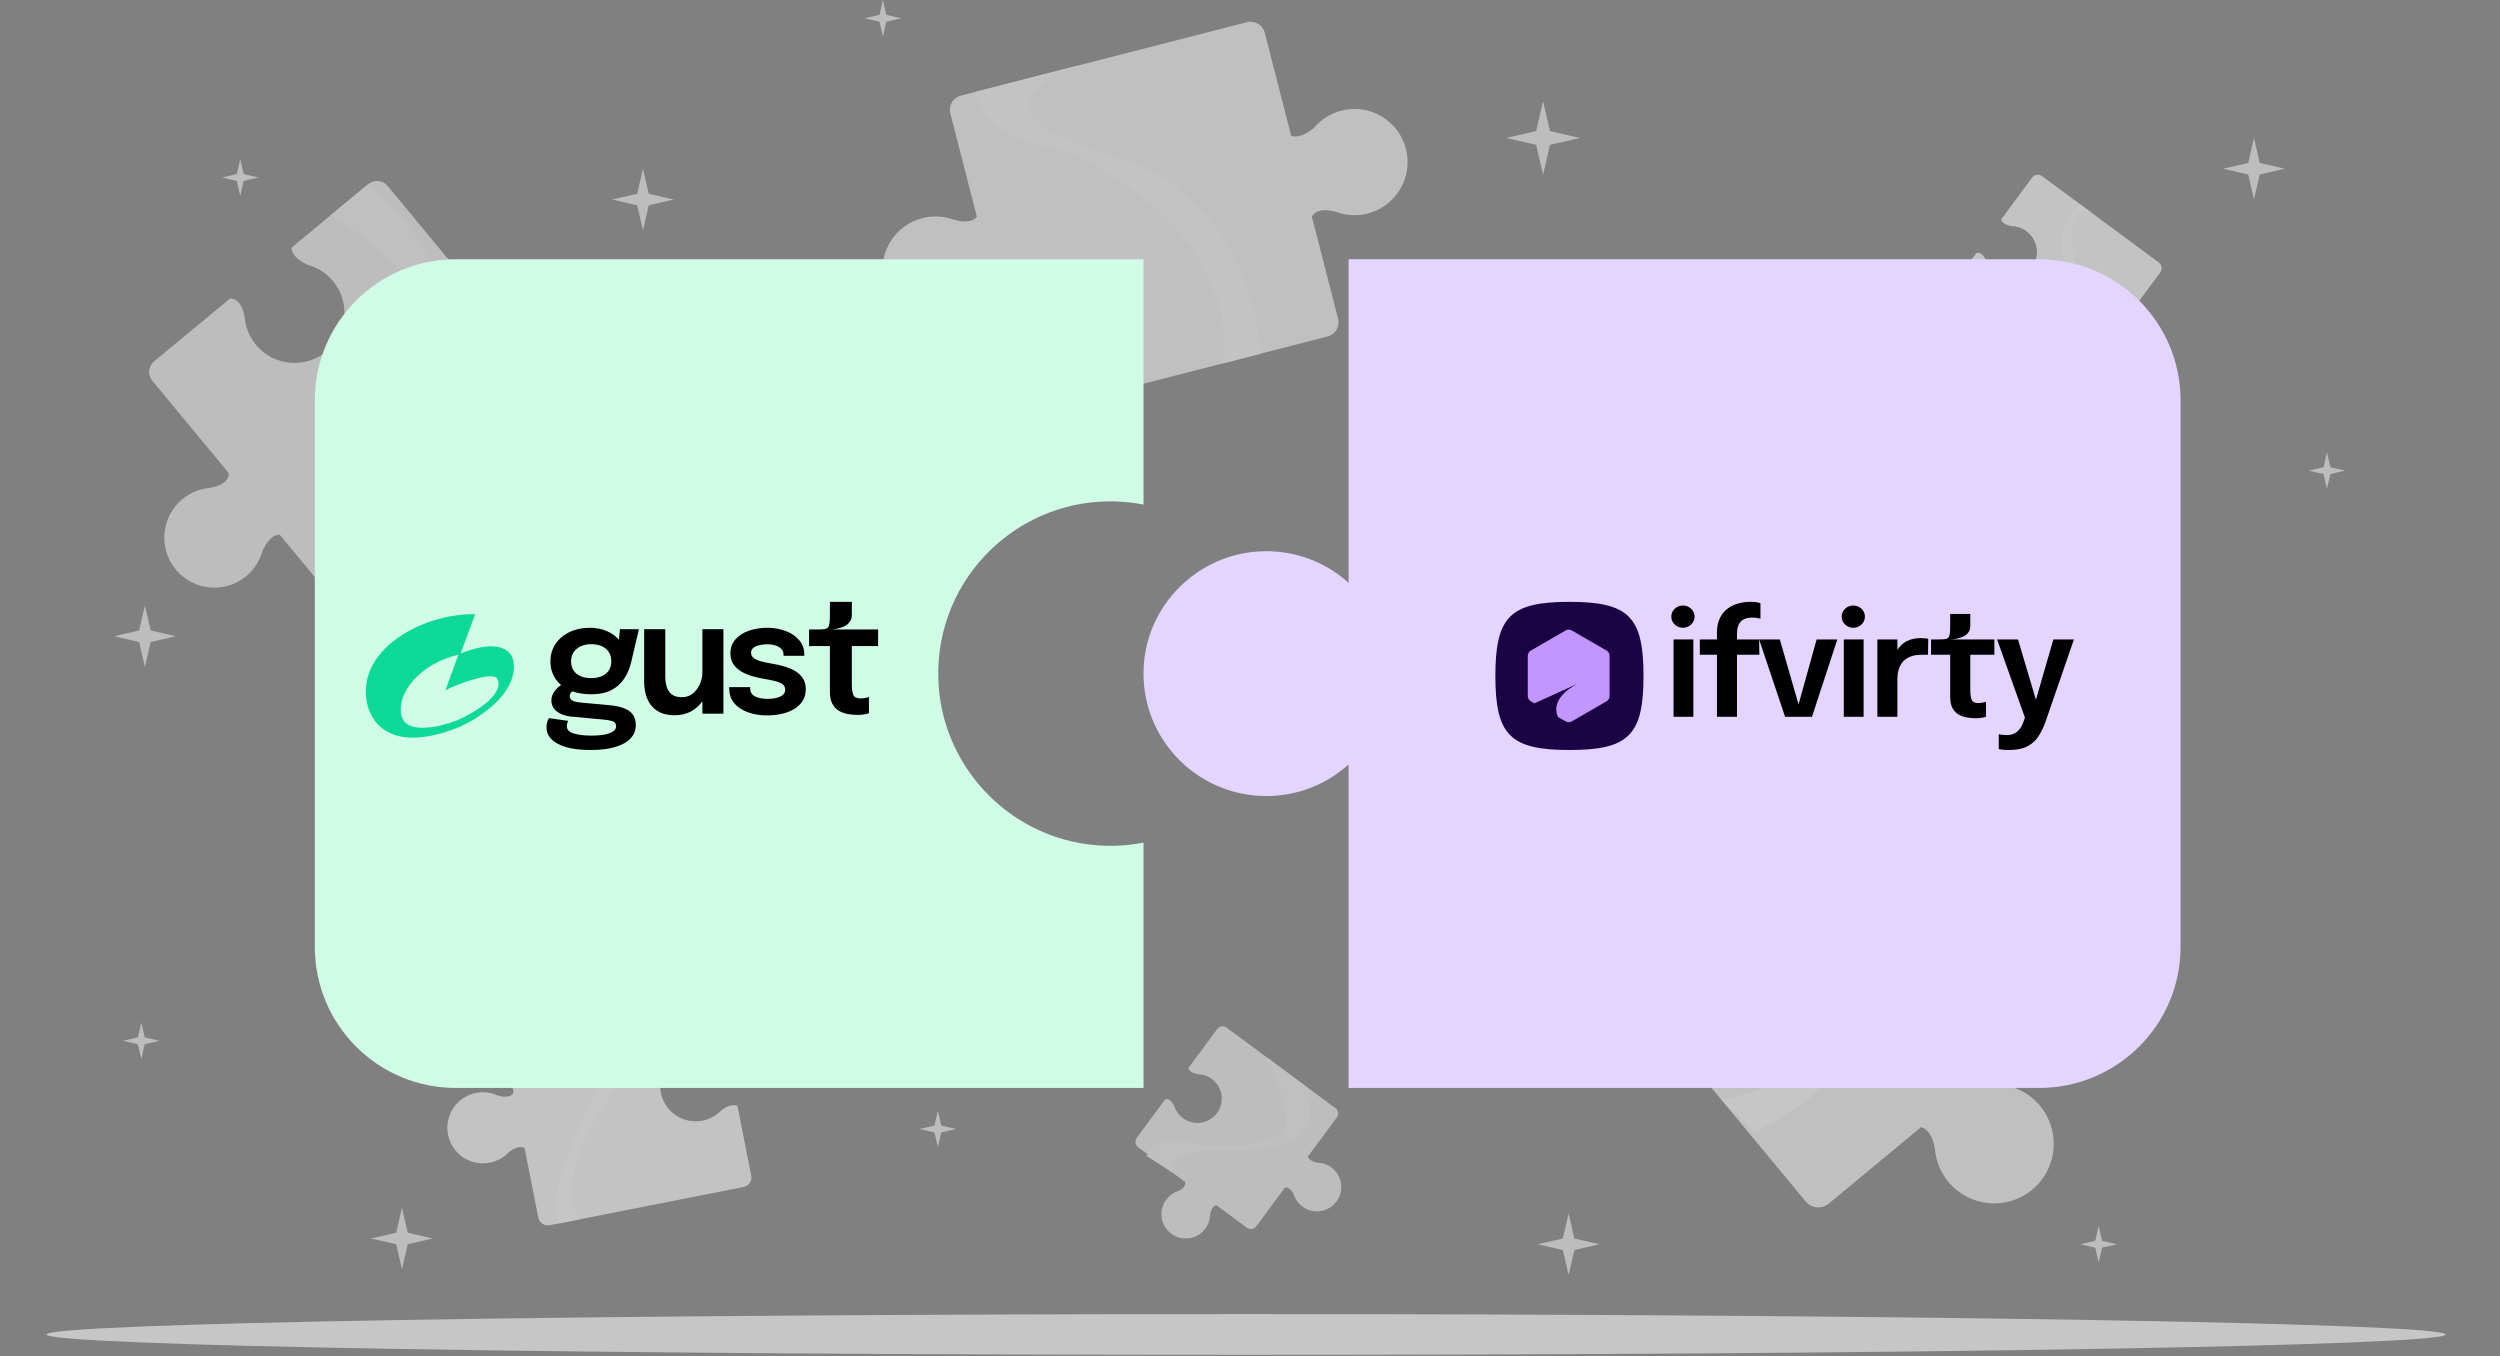 <svg width="540" height="293" viewBox="0 0 540 293" fill="none" xmlns="http://www.w3.org/2000/svg">
<rect x="0" y="0" width="540" height="293" fill="#808080" stroke="none"/>
<g clip-path="url(#clip0_206_1039)">
<g opacity="0.6">
<path d="M289.727 23.897C287.281 24.523 285.237 25.897 283.747 27.71V27.696C281.078 29.819 279.552 29.596 278.89 29.294L273.184 7.059C272.752 5.375 271.033 4.353 269.349 4.792L207.538 20.651C205.854 21.083 204.832 22.803 205.271 24.487L211.014 46.858C209.474 48.643 205.969 47.434 205.969 47.434C203.875 46.678 201.551 46.52 199.234 47.117C193.096 48.693 189.398 54.946 190.974 61.084C192.549 67.222 198.802 70.921 204.94 69.345C207.387 68.719 209.43 67.344 210.92 65.531V65.545C213.129 63.79 214.561 63.646 215.36 63.811L221.123 86.276C221.555 87.96 223.275 88.982 224.959 88.543L286.755 72.676C288.439 72.245 289.461 70.525 289.022 68.841L283.359 46.772C284.697 44.426 288.684 45.8 288.684 45.8C290.778 46.556 293.102 46.714 295.419 46.117C301.557 44.541 305.255 38.288 303.68 32.15C302.118 26.02 295.865 22.321 289.727 23.897Z" fill="#EBEBEB"/>
<path d="M210.941 19.781C210.574 19.875 212.215 29.445 224.908 31.316C237.601 33.187 267.982 52.709 264.024 78.527C264.024 78.527 272.81 76.267 272.421 76.368C272.033 76.469 272.069 42.721 238.638 32.978C205.206 23.235 232.888 14.14 232.888 14.14L210.941 19.781Z" fill="#F0F0F0"/>
<path d="M354.006 174.632C355.812 176.812 358.187 178.23 360.734 178.877L360.727 178.885C364.152 180.576 364.655 182.231 364.67 183.044L344.853 199.472C343.349 200.716 343.14 202.947 344.385 204.451L390.035 259.52C391.279 261.023 393.51 261.232 395.014 259.987L414.953 243.459C417.501 244.171 417.947 248.294 417.947 248.294C418.184 250.777 419.141 253.216 420.847 255.274C425.38 260.743 433.489 261.506 438.958 256.965C444.427 252.432 445.19 244.322 440.649 238.854C438.843 236.673 436.468 235.256 433.921 234.608L433.928 234.601C431.093 233.198 430.259 231.823 430.05 230.931L450.068 214.338C451.572 213.093 451.781 210.862 450.536 209.358L411.55 162.327L404.887 154.283C403.642 152.779 401.411 152.57 399.907 153.815L380.241 170.12C377.219 169.883 376.708 165.191 376.708 165.191C376.471 162.709 375.514 160.269 373.808 158.211C369.275 152.743 361.166 151.98 355.697 156.521C350.235 161.054 349.473 169.163 354.006 174.632Z" fill="#EBEBEB"/>
<path d="M409.161 159.428C409.161 159.428 400.533 169.638 398.986 178.165C397.439 186.692 398.986 222.347 390.568 229.211C382.149 236.076 371.794 237.508 371.794 237.508L379.047 244.603C379.047 244.603 395.216 236.522 401.195 226.333C407.175 216.144 397.655 186.03 404.074 180.49C410.5 174.956 420.883 173.567 420.883 173.567L409.161 159.428Z" fill="#F5F5F5"/>
<path d="M105.791 251.136C107.446 250.813 108.863 249.971 109.928 248.819V248.827C111.914 247.423 112.936 247.754 113.31 247.985L116.268 262.988C116.491 264.132 117.599 264.873 118.743 264.65L160.6 256.389C161.744 256.166 162.485 255.058 162.262 253.914L159.305 238.933C158.96 238.695 157.938 238.307 155.894 239.753V239.746C154.829 240.897 153.412 241.739 151.757 242.063C147.598 242.883 143.561 240.177 142.741 236.018C141.92 231.859 144.626 227.822 148.785 227.002C150.354 226.693 151.901 226.887 153.268 227.47C153.268 227.47 156.009 228.592 156.93 226.887L154.002 212.049C153.779 210.905 152.671 210.164 151.526 210.387L133.458 213.949C131.746 213.035 132.875 210.279 132.875 210.279C133.458 208.912 133.652 207.365 133.343 205.796C132.523 201.637 128.486 198.932 124.327 199.752C120.168 200.572 117.462 204.609 118.282 208.768C118.606 210.423 119.448 211.848 120.592 212.906C122.053 214.978 121.636 216 121.405 216.331L109.669 218.648C108.525 218.871 107.784 219.979 108.007 221.123L110.943 235.989C110.007 237.637 107.302 236.536 107.302 236.536C105.935 235.954 104.388 235.759 102.819 236.069C98.66 236.889 95.954 240.926 96.775 245.085C97.602 249.251 101.632 251.957 105.791 251.136Z" fill="#F0F0F0"/>
<path d="M137.085 213.251C137.085 213.251 138.258 222.735 132.926 229.65C127.594 236.565 117.34 257.951 120.736 264.261L125.176 263.383C125.176 263.383 120.391 257.893 127.018 244.631C133.645 231.377 143.244 225.253 141.906 212.294L137.085 213.251Z" fill="#F5F5F5"/>
<path d="M465.366 70.417C464.373 69.683 463.208 69.323 462.056 69.316V69.309C460.308 68.92 459.984 68.208 459.926 67.884L466.611 58.853C467.122 58.163 466.978 57.198 466.287 56.688L441.095 38.044C440.405 37.533 439.44 37.676 438.929 38.367L432.259 47.383C432.302 47.686 432.597 48.434 434.389 48.83V48.837C435.54 48.844 436.699 49.197 437.699 49.938C440.203 51.787 440.728 55.32 438.879 57.824C437.03 60.328 433.497 60.854 430.993 59.005C430.05 58.306 429.388 57.371 429.028 56.335C429.028 56.335 428.28 54.291 426.906 54.637L420.3 63.567C419.789 64.257 419.933 65.222 420.624 65.733L431.496 73.777C431.849 75.159 429.791 75.907 429.791 75.907C428.762 76.267 427.827 76.929 427.129 77.872C425.279 80.376 425.805 83.902 428.309 85.758C430.813 87.607 434.339 87.082 436.195 84.578C436.929 83.585 437.289 82.427 437.303 81.275C437.706 79.455 438.469 79.181 438.764 79.138L445.83 84.362C446.521 84.873 447.485 84.729 447.996 84.038L454.616 75.087C455.976 74.778 456.717 76.792 456.717 76.792C457.077 77.821 457.739 78.757 458.682 79.462C461.186 81.311 464.712 80.786 466.568 78.282C468.396 75.792 467.87 72.266 465.366 70.417Z" fill="#F0F0F0"/>
<path d="M426.38 70C426.38 70 445.068 72.194 447.435 64.79C449.802 57.386 440.225 54.946 449.162 44.016L451.688 45.887C451.688 45.887 446.543 44.937 447.435 52.349C448.327 59.753 453.213 63.437 448.917 68.409C444.621 73.382 431.489 73.785 431.489 73.785L426.38 70Z" fill="#F5F5F5"/>
<path d="M113.98 111.519C112.469 109.691 110.476 108.497 108.339 107.95L108.346 107.943C105.273 106.424 105 104.942 105.043 104.323L121.622 90.601C122.881 89.558 123.061 87.687 122.018 86.42L83.729 40.159C82.686 38.9 80.815 38.72 79.549 39.764L62.992 53.471C62.934 54.054 63.135 55.58 66.294 57.141L66.287 57.148C68.424 57.695 70.417 58.883 71.928 60.717C75.735 65.315 75.087 72.123 70.497 75.922C65.906 79.721 59.091 79.081 55.292 74.49C53.86 72.756 53.054 70.712 52.86 68.625C52.86 68.625 52.407 64.481 49.687 64.481L33.288 78.052C32.029 79.095 31.849 80.966 32.892 82.232L49.42 102.2C49.442 104.935 45.269 105.381 45.269 105.381C43.189 105.575 41.138 106.381 39.404 107.813C34.806 111.62 34.166 118.427 37.972 123.018C41.779 127.616 48.586 128.256 53.177 124.45C55.004 122.938 56.206 120.945 56.753 118.815C58.336 115.62 59.876 115.448 60.444 115.52L71.18 128.486C72.224 129.746 74.094 129.925 75.361 128.882L91.789 115.282C94.458 115.333 94.904 119.427 94.904 119.427C95.099 121.506 95.904 123.557 97.337 125.291C101.143 129.889 107.95 130.53 112.541 126.723C117.139 122.917 117.779 116.11 113.98 111.519Z" fill="#E6E6E6"/>
<path d="M71.338 46.556C71.338 46.556 90.839 57.422 90.824 67.546C90.81 77.671 61.739 108.008 75.361 128.882L81.563 123.867C81.563 123.867 72.339 122.449 76.059 108.648C79.779 94.847 95.912 70.619 94.803 61.416C93.695 52.212 79.541 39.764 79.541 39.764L71.338 46.556Z" fill="#EBEBEB"/>
<path d="M138.884 36.446L140.128 41.85L145.532 43.095L140.128 44.347L138.884 49.744L137.632 44.347L132.228 43.095L137.632 41.85L138.884 36.446Z" fill="#E6E6E6"/>
<path d="M486.86 29.797L488.105 35.201L493.509 36.446L488.105 37.691L486.86 43.095L485.615 37.691L480.211 36.446L485.615 35.201L486.86 29.797Z" fill="#E6E6E6"/>
<path d="M86.823 260.865L88.068 266.269L93.472 267.514L88.068 268.758L86.823 274.162L85.578 268.758L80.174 267.514L85.578 266.269L86.823 260.865Z" fill="#E6E6E6"/>
<path d="M31.301 130.774L32.546 136.178L37.95 137.43L32.546 138.675L31.301 144.079L30.049 138.675L24.652 137.43L30.049 136.178L31.301 130.774Z" fill="#E6E6E6"/>
<path d="M338.823 262.11L340.068 267.514L345.472 268.759L340.068 270.011L338.823 275.407L337.578 270.011L332.174 268.759L337.578 267.514L338.823 262.11Z" fill="#E6E6E6"/>
<path d="M333.304 21.854L334.794 28.308L341.256 29.797L334.794 31.287L333.304 37.742L331.815 31.287L325.36 29.797L331.815 28.308L333.304 21.854Z" fill="#E6E6E6"/>
<path d="M502.625 97.71L503.359 100.919L506.568 101.66L503.359 102.402L502.625 105.611L501.884 102.402L498.675 101.66L501.884 100.919L502.625 97.71Z" fill="#E6E6E6"/>
<path d="M298.715 216.921L299.456 220.123L302.665 220.864L299.456 221.605L298.715 224.815L297.981 221.605L294.771 220.864L297.981 220.123L298.715 216.921Z" fill="#E6E6E6"/>
<path d="M202.58 239.918L203.321 243.121L206.524 243.862L203.321 244.603L202.58 247.812L201.839 244.603L198.63 243.862L201.839 243.121L202.58 239.918Z" fill="#E6E6E6"/>
<path d="M30.524 220.864L31.258 224.074L34.467 224.815L31.258 225.556L30.524 228.765L29.783 225.556L26.574 224.815L29.783 224.074L30.524 220.864Z" fill="#E6E6E6"/>
<path d="M453.314 264.815L454.048 268.025L457.257 268.759L454.048 269.5L453.314 272.709L452.573 269.5L449.363 268.759L452.573 268.025L453.314 264.815Z" fill="#E6E6E6"/>
<path d="M191.448 80.376L192.19 83.585L195.392 84.326L192.19 85.068L191.448 88.277L190.707 85.068L187.498 84.326L190.707 83.585L191.448 80.376Z" fill="#E6E6E6"/>
<path d="M190.707 0L191.448 3.209L194.658 3.95L191.448 4.684L190.707 7.894L189.966 4.684L186.757 3.95L189.966 3.209L190.707 0Z" fill="#E6E6E6"/>
<path d="M51.895 34.395L52.629 37.604L55.839 38.346L52.629 39.087L51.895 42.289L51.154 39.087L47.945 38.346L51.154 37.604L51.895 34.395Z" fill="#E6E6E6"/>
<path d="M392.266 85.492L393.007 88.701L396.209 89.435L393.007 90.177L392.266 93.386L391.525 90.177L388.315 89.435L391.525 88.701L392.266 85.492Z" fill="#E6E6E6"/>
<path d="M287.59 252.165C286.661 251.474 285.582 251.151 284.503 251.136V251.129C282.876 250.769 282.567 250.1 282.517 249.805L288.748 241.379C289.223 240.738 289.086 239.832 288.446 239.357L264.945 221.965C264.304 221.49 263.398 221.627 262.923 222.267L256.698 230.679C256.742 230.959 257.015 231.657 258.684 232.032V232.039C259.757 232.046 260.836 232.377 261.771 233.068C264.103 234.795 264.599 238.09 262.872 240.422C261.145 242.753 257.85 243.25 255.518 241.523C254.641 240.868 254.022 239.997 253.683 239.033C253.683 239.033 252.986 237.126 251.697 237.443L245.531 245.775C245.056 246.416 245.193 247.322 245.833 247.797L255.979 255.302C256.31 256.59 254.389 257.296 254.389 257.296C253.424 257.634 252.554 258.253 251.899 259.131C250.172 261.462 250.661 264.758 253 266.485C255.331 268.212 258.627 267.722 260.354 265.384C261.037 264.455 261.376 263.376 261.383 262.304C261.757 260.606 262.469 260.347 262.743 260.311L269.334 265.189C269.975 265.664 270.881 265.528 271.356 264.887L277.53 256.54C278.796 256.252 279.487 258.13 279.487 258.13C279.825 259.095 280.444 259.965 281.322 260.62C283.654 262.347 286.949 261.858 288.676 259.519C290.417 257.188 289.921 253.892 287.59 252.165Z" fill="#E6E6E6"/>
<path d="M247.999 249.395C247.999 249.395 248.388 245.142 258.181 246.948C267.974 248.754 277.192 246.761 277.861 242.667C278.523 238.58 273.68 228.434 273.68 228.434L281.826 234.464C281.826 234.464 285.373 242.005 280.049 245.71C274.724 249.416 260.656 247.473 256.281 249.395C251.906 251.316 253.324 253.331 253.324 253.331L247.539 249.603" fill="#EBEBEB"/>
<path d="M528.257 288.252C528.257 290.691 412.255 292.663 269.154 292.663C126.054 292.663 10.052 290.684 10.052 288.252C10.052 285.812 126.054 283.841 269.154 283.841C412.255 283.841 528.257 285.82 528.257 288.252Z" fill="#F5F5F5"/>
</g>
<path d="M98.466 235H247V182.014C242.111 182.962 236.881 182.987 231.493 181.746C215.805 178.147 204.032 164.55 202.779 148.498C201.052 126.595 218.322 108.293 239.861 108.293C242.305 108.293 244.689 108.536 247 108.986V56H98.466C81.634 56 68 69.645 68 86.464V204.524C68 221.355 81.634 235 98.466 235Z" fill="#D0FBE6"/>
<path fill-rule="evenodd" clip-rule="evenodd" d="M99.486 141.159L102.63 132.671C92.441 132.454 79 138.983 79 149.466C79 154.625 82.879 163.394 98.811 157.204C102.506 155.668 111.029 150.632 111 143.977C110.995 142.851 110.73 141.668 109.917 140.891C108.685 139.713 105.844 138.596 99.486 141.159ZM99.021 141.409L96.215 149.091C98.606 147.831 106.212 144.996 107.326 146.507C108.289 147.767 107.925 151.346 98.761 155.587C95.115 157.022 87.596 158.81 86.688 154.485C85.652 149.551 90.859 143.329 99.021 141.409Z" fill="#0DD999"/>
<path d="M185.235 154.42C184.55 154.42 183.857 154.358 183.152 154.233C182.448 154.107 181.801 153.875 181.213 153.533C180.629 153.192 180.154 152.692 179.796 152.033C179.438 151.373 179.258 150.503 179.258 149.424V139.55H174.753V135.968H176.583C177.206 135.968 177.697 135.945 178.055 135.9C178.417 135.844 178.678 135.719 178.846 135.525C179.013 135.332 179.122 135.03 179.169 134.621C179.227 134.2 179.258 133.62 179.258 132.882V130H183.997V132.882C183.997 135.968 179.258 135.968 179.258 135.968H189.667V139.55H183.997V148.059C183.997 148.337 184.009 148.597 184.032 148.84C184.079 149.33 184.176 149.747 184.32 150.089C184.535 150.6 185.041 150.856 185.843 150.856C186.014 150.856 186.178 150.849 186.337 150.835L186.68 150.797L186.922 150.753C187.268 150.686 187.525 150.617 187.693 150.549V154.062C187.56 154.107 187.397 154.152 187.198 154.198L186.703 154.3C186.489 154.34 186.26 154.37 186.018 154.389C185.839 154.404 185.652 154.413 185.457 154.417L185.235 154.42Z" fill="black"/>
<path fill-rule="evenodd" clip-rule="evenodd" d="M131.87 152.348C132.952 152.451 133.903 152.651 134.72 152.949C135.538 153.247 136.178 153.688 136.638 154.272C137.099 154.867 137.329 155.657 137.329 156.642C137.329 157.741 136.955 158.691 136.206 159.493C135.458 160.294 134.358 160.912 132.906 161.347C131.467 161.782 129.693 162 127.585 162C124.521 162 122.166 161.559 120.519 160.678C118.872 159.807 118.048 158.622 118.048 157.122C118.048 156.699 118.1 156.315 118.204 155.972C118.307 155.628 118.434 155.342 118.584 155.113L122.748 155.714C122.679 155.806 122.609 155.949 122.54 156.144C122.471 156.35 122.437 156.596 122.437 156.882C122.437 157.592 122.915 158.101 123.871 158.411C124.838 158.731 126.122 158.891 127.723 158.891C128.898 158.891 129.877 158.811 130.66 158.651C131.455 158.491 132.054 158.262 132.457 157.964C132.872 157.666 133.079 157.317 133.079 156.916C133.079 156.321 132.809 155.937 132.267 155.766C131.726 155.594 131.081 155.479 130.332 155.422L123.37 154.787C122.126 154.661 121.101 154.294 120.294 153.688C119.5 153.081 119.102 152.279 119.102 151.283C119.102 150.676 119.263 150.115 119.586 149.6C119.92 149.085 120.3 148.656 120.726 148.312C120.892 148.174 121.048 148.057 121.195 147.96C120.717 147.559 120.307 147.103 119.966 146.595C119.252 145.518 118.895 144.282 118.895 142.885C118.895 141.454 119.258 140.194 119.983 139.107C120.72 138.007 121.728 137.149 123.007 136.53C124.297 135.912 125.754 135.603 127.378 135.603C128.691 135.603 129.871 135.821 130.92 136.256C131.968 136.679 132.803 137.235 133.425 137.922C133.51 138.014 133.59 138.108 133.665 138.202L133.926 135.912H138.003L136.345 142.988C136.034 144.316 135.533 145.507 134.841 146.56C134.15 147.614 133.229 148.444 132.077 149.051C130.925 149.657 129.474 149.961 127.723 149.961C126.178 149.961 124.811 149.75 123.623 149.329C123.597 149.35 123.57 149.372 123.542 149.394C123.22 149.669 123.059 149.995 123.059 150.373C123.059 150.728 123.22 151.026 123.542 151.266C123.865 151.495 124.487 151.655 125.408 151.747L131.87 152.348ZM127.706 146.474C128.593 146.474 129.359 146.331 130.004 146.045C130.649 145.759 131.15 145.347 131.507 144.809C131.864 144.259 132.043 143.595 132.043 142.816C132.043 142.049 131.864 141.391 131.507 140.841C131.15 140.292 130.649 139.874 130.004 139.588C129.359 139.29 128.599 139.141 127.723 139.141C126.871 139.141 126.117 139.29 125.46 139.588C124.804 139.885 124.285 140.315 123.905 140.876C123.537 141.425 123.352 142.084 123.352 142.851C123.352 143.618 123.531 144.276 123.888 144.826C124.256 145.364 124.763 145.776 125.408 146.062C126.065 146.337 126.831 146.474 127.706 146.474Z" fill="black"/>
<path d="M145.737 154.495C144.435 154.495 143.353 154.277 142.489 153.842C141.637 153.407 140.963 152.835 140.468 152.125C139.984 151.415 139.638 150.631 139.431 149.772C139.235 148.913 139.137 148.054 139.137 147.196V135.912H143.698V146.028C143.698 146.841 143.796 147.596 143.992 148.295C144.188 148.982 144.545 149.537 145.063 149.961C145.593 150.384 146.336 150.596 147.292 150.596C148.202 150.596 148.985 150.333 149.642 149.806C150.298 149.268 150.805 148.593 151.162 147.78C151.53 146.967 151.715 146.142 151.715 145.307V135.912H156.259V154.151H151.715V151.482C151.569 151.686 151.414 151.883 151.248 152.073C150.592 152.829 149.797 153.424 148.864 153.859C147.943 154.283 146.9 154.495 145.737 154.495Z" fill="black"/>
<path d="M162.61 154.169C163.6 154.409 164.642 154.529 165.737 154.529C166.796 154.529 167.821 154.42 168.812 154.203C169.803 153.985 170.689 153.648 171.473 153.19C172.267 152.72 172.895 152.13 173.356 151.421C173.816 150.711 174.047 149.852 174.047 148.844C174.047 147.894 173.822 147.098 173.373 146.457C172.935 145.805 172.359 145.278 171.645 144.877C170.931 144.476 170.142 144.156 169.278 143.915C168.426 143.675 167.58 143.486 166.739 143.349C165.852 143.2 165.069 143.034 164.389 142.851C163.71 142.656 163.18 142.416 162.8 142.129C162.42 141.843 162.229 141.471 162.229 141.013C162.229 140.532 162.414 140.16 162.782 139.897C163.151 139.622 163.612 139.433 164.165 139.33C164.717 139.215 165.253 139.158 165.771 139.158C166.359 139.158 166.917 139.238 167.447 139.399C167.977 139.559 168.409 139.805 168.743 140.137C169.077 140.469 169.244 140.898 169.244 141.425V141.648H173.736V141.374C173.736 140.16 173.362 139.124 172.613 138.265C171.876 137.406 170.902 136.748 169.693 136.29C168.484 135.832 167.176 135.603 165.771 135.603C164.308 135.603 162.967 135.815 161.746 136.239C160.536 136.662 159.569 137.286 158.843 138.111C158.129 138.923 157.772 139.931 157.772 141.133C157.772 142.038 157.979 142.805 158.394 143.435C158.82 144.064 159.379 144.591 160.07 145.015C160.772 145.438 161.55 145.776 162.402 146.028C163.255 146.28 164.118 146.48 164.994 146.629C166.583 146.881 167.747 147.161 168.484 147.471C169.232 147.78 169.607 148.295 169.607 149.016C169.607 149.463 169.428 149.829 169.071 150.115C168.726 150.402 168.265 150.613 167.689 150.751C167.125 150.888 166.52 150.957 165.875 150.957C164.689 150.957 163.75 150.774 163.059 150.407C162.379 150.03 162.039 149.468 162.039 148.724V148.415H157.513V148.81C157.513 149.749 157.732 150.579 158.169 151.3C158.619 152.01 159.223 152.606 159.984 153.087C160.755 153.567 161.631 153.928 162.61 154.169Z" fill="black"/>
<path d="M291.296 125.878C285.85 120.989 278.378 118.277 270.259 119.262C258.195 120.722 248.513 130.438 247.17 142.466C245.387 158.433 257.878 171.944 273.543 171.944C280.38 171.944 286.583 169.354 291.296 165.122V235H440.414C457.313 235 471 221.355 471 204.536V86.464C471.012 69.645 457.313 56 440.427 56H291.296V125.878Z" fill="#E3D5FF"/>
<path d="M323 146C323 158.8 326.2 162 339 162C351.8 162 355 158.8 355 146C355 133.2 351.8 130 339 130C326.2 130 323 133.2 323 146Z" fill="#1A0444"/>
<path fill-rule="evenodd" clip-rule="evenodd" d="M339.495 136.176C339.088 135.941 338.586 135.941 338.178 136.176L330.658 140.518C330.251 140.753 330 141.188 330 141.658V150.342C330 150.812 330.251 151.247 330.658 151.482L331.425 151.924L340.921 147.613C340.921 147.613 334.562 150.5 336.531 154.872L338.178 155.824C338.586 156.059 339.088 156.059 339.495 155.824L347.015 151.482C347.422 151.247 347.673 150.812 347.673 150.342V141.658C347.673 141.188 347.422 140.753 347.015 140.518L339.495 136.176Z" fill="#C395FF"/>
<path d="M370.863 141.422V154.826H375.191V141.422H380.026L379.969 138.118L385.579 154.826H391.389L396.866 138.118H392.392L388.485 152.155L384.443 138.118H379.969H375.191V136.954C375.191 136.45 375.241 135.988 375.337 135.569C375.377 135.405 375.423 135.249 375.48 135.101C375.53 134.98 375.584 134.863 375.644 134.753C375.705 134.642 375.773 134.537 375.848 134.437C375.984 134.256 376.148 134.098 376.344 133.962C376.498 133.855 376.673 133.761 376.869 133.681C377.308 133.493 377.862 133.398 378.53 133.398C378.905 133.398 379.247 133.43 379.565 133.493L379.962 133.562C380.09 133.588 380.187 133.612 380.258 133.634V130.299C380.201 130.275 380.119 130.248 380.015 130.219C379.894 130.186 379.74 130.149 379.551 130.11C379.212 130.037 378.712 130 378.055 130C377.362 130 376.666 130.073 375.962 130.22C375.273 130.367 374.619 130.603 374.005 130.928C373.666 131.104 373.348 131.313 373.048 131.553C372.816 131.74 372.598 131.946 372.391 132.171C371.92 132.685 371.548 133.314 371.274 134.059C370.999 134.793 370.863 135.648 370.863 136.623V138.118H367.16V141.422H370.863Z" fill="black"/>
<path d="M361.489 138.118V154.826H365.767V138.118H361.489Z" fill="black"/>
<path d="M398.259 138.118V154.826H402.537V138.118H398.259Z" fill="black"/>
<path d="M405.508 154.826V138.118H409.836V140.366C410.064 140.01 410.325 139.686 410.629 139.392C411.121 138.899 411.718 138.517 412.421 138.243C413.121 137.971 413.925 137.835 414.824 137.835C415.178 137.835 415.496 137.847 415.774 137.874C415.91 137.887 416.035 137.902 416.153 137.921C416.281 137.94 416.396 137.964 416.503 137.992L416.449 141.422C414.117 141.422 413.439 141.446 412.239 142.02C411.646 142.303 411.175 142.69 410.825 143.184C410.475 143.666 410.222 144.201 410.068 144.788C409.914 145.365 409.836 145.942 409.836 146.519V154.826H405.508Z" fill="black"/>
<path d="M424.809 154.968C425.455 155.083 426.091 155.14 426.719 155.14L426.923 155.138C427.101 155.134 427.273 155.126 427.437 155.112C427.658 155.094 427.869 155.067 428.065 155.03L428.519 154.935C428.701 154.893 428.851 154.852 428.972 154.81V151.569C428.819 151.632 428.583 151.695 428.265 151.758L428.044 151.798L427.73 151.834C427.583 151.846 427.433 151.852 427.276 151.852C426.541 151.852 426.076 151.617 425.88 151.145C425.748 150.829 425.659 150.445 425.616 149.992C425.594 149.769 425.584 149.529 425.584 149.272V141.422H430.783V138.118H421.238C421.238 138.118 425.584 138.118 425.584 135.271V132.612H421.238V135.271C421.238 135.952 421.209 136.487 421.156 136.875C421.113 137.253 421.013 137.531 420.859 137.709C420.706 137.888 420.467 138.003 420.134 138.055C419.806 138.097 419.356 138.118 418.785 138.118H417.106V141.422H421.238V150.531C421.238 151.527 421.402 152.329 421.731 152.938C422.059 153.547 422.495 154.007 423.03 154.322C423.57 154.637 424.162 154.852 424.809 154.968Z" fill="black"/>
<path d="M433.868 162C433.354 162 432.893 161.974 432.486 161.921L432.229 161.893L432.001 161.86L431.858 161.834C431.801 161.821 431.758 161.808 431.729 161.795V158.57C431.872 158.633 432.115 158.681 432.454 158.711C432.597 158.729 432.743 158.743 432.893 158.753L433.133 158.766L433.54 158.774C434.143 158.774 434.664 158.659 435.104 158.429C435.554 158.197 435.936 157.878 436.254 157.469C436.571 157.07 436.825 156.604 437.011 156.069L437.389 155.015L431.369 138.118H435.893L439.757 151.155L443.528 138.118H447.97L441.849 155.849C441.421 157.075 440.899 158.151 440.285 159.073C439.924 159.622 439.496 160.098 438.996 160.503C438.653 160.779 438.278 161.021 437.868 161.229C436.857 161.743 435.525 162 433.868 162Z" fill="black"/>
<path d="M402.823 133.194C402.823 134.521 401.698 135.598 400.309 135.598C398.92 135.598 397.795 134.521 397.795 133.194C397.795 131.867 398.92 130.79 400.309 130.79C401.698 130.79 402.823 131.867 402.823 133.194Z" fill="black"/>
<path d="M363.514 135.598C364.903 135.598 366.028 134.521 366.028 133.194C366.028 132.596 365.799 132.049 365.421 131.629C364.96 131.116 364.278 130.79 363.514 130.79C362.125 130.79 361 131.867 361 133.194C361 134.521 362.125 135.598 363.514 135.598Z" fill="black"/>
</g>
<defs>
<clipPath id="clip0_206_1039">
<rect width="540" height="292.663" fill="white"/>
</clipPath>
</defs>
</svg>

